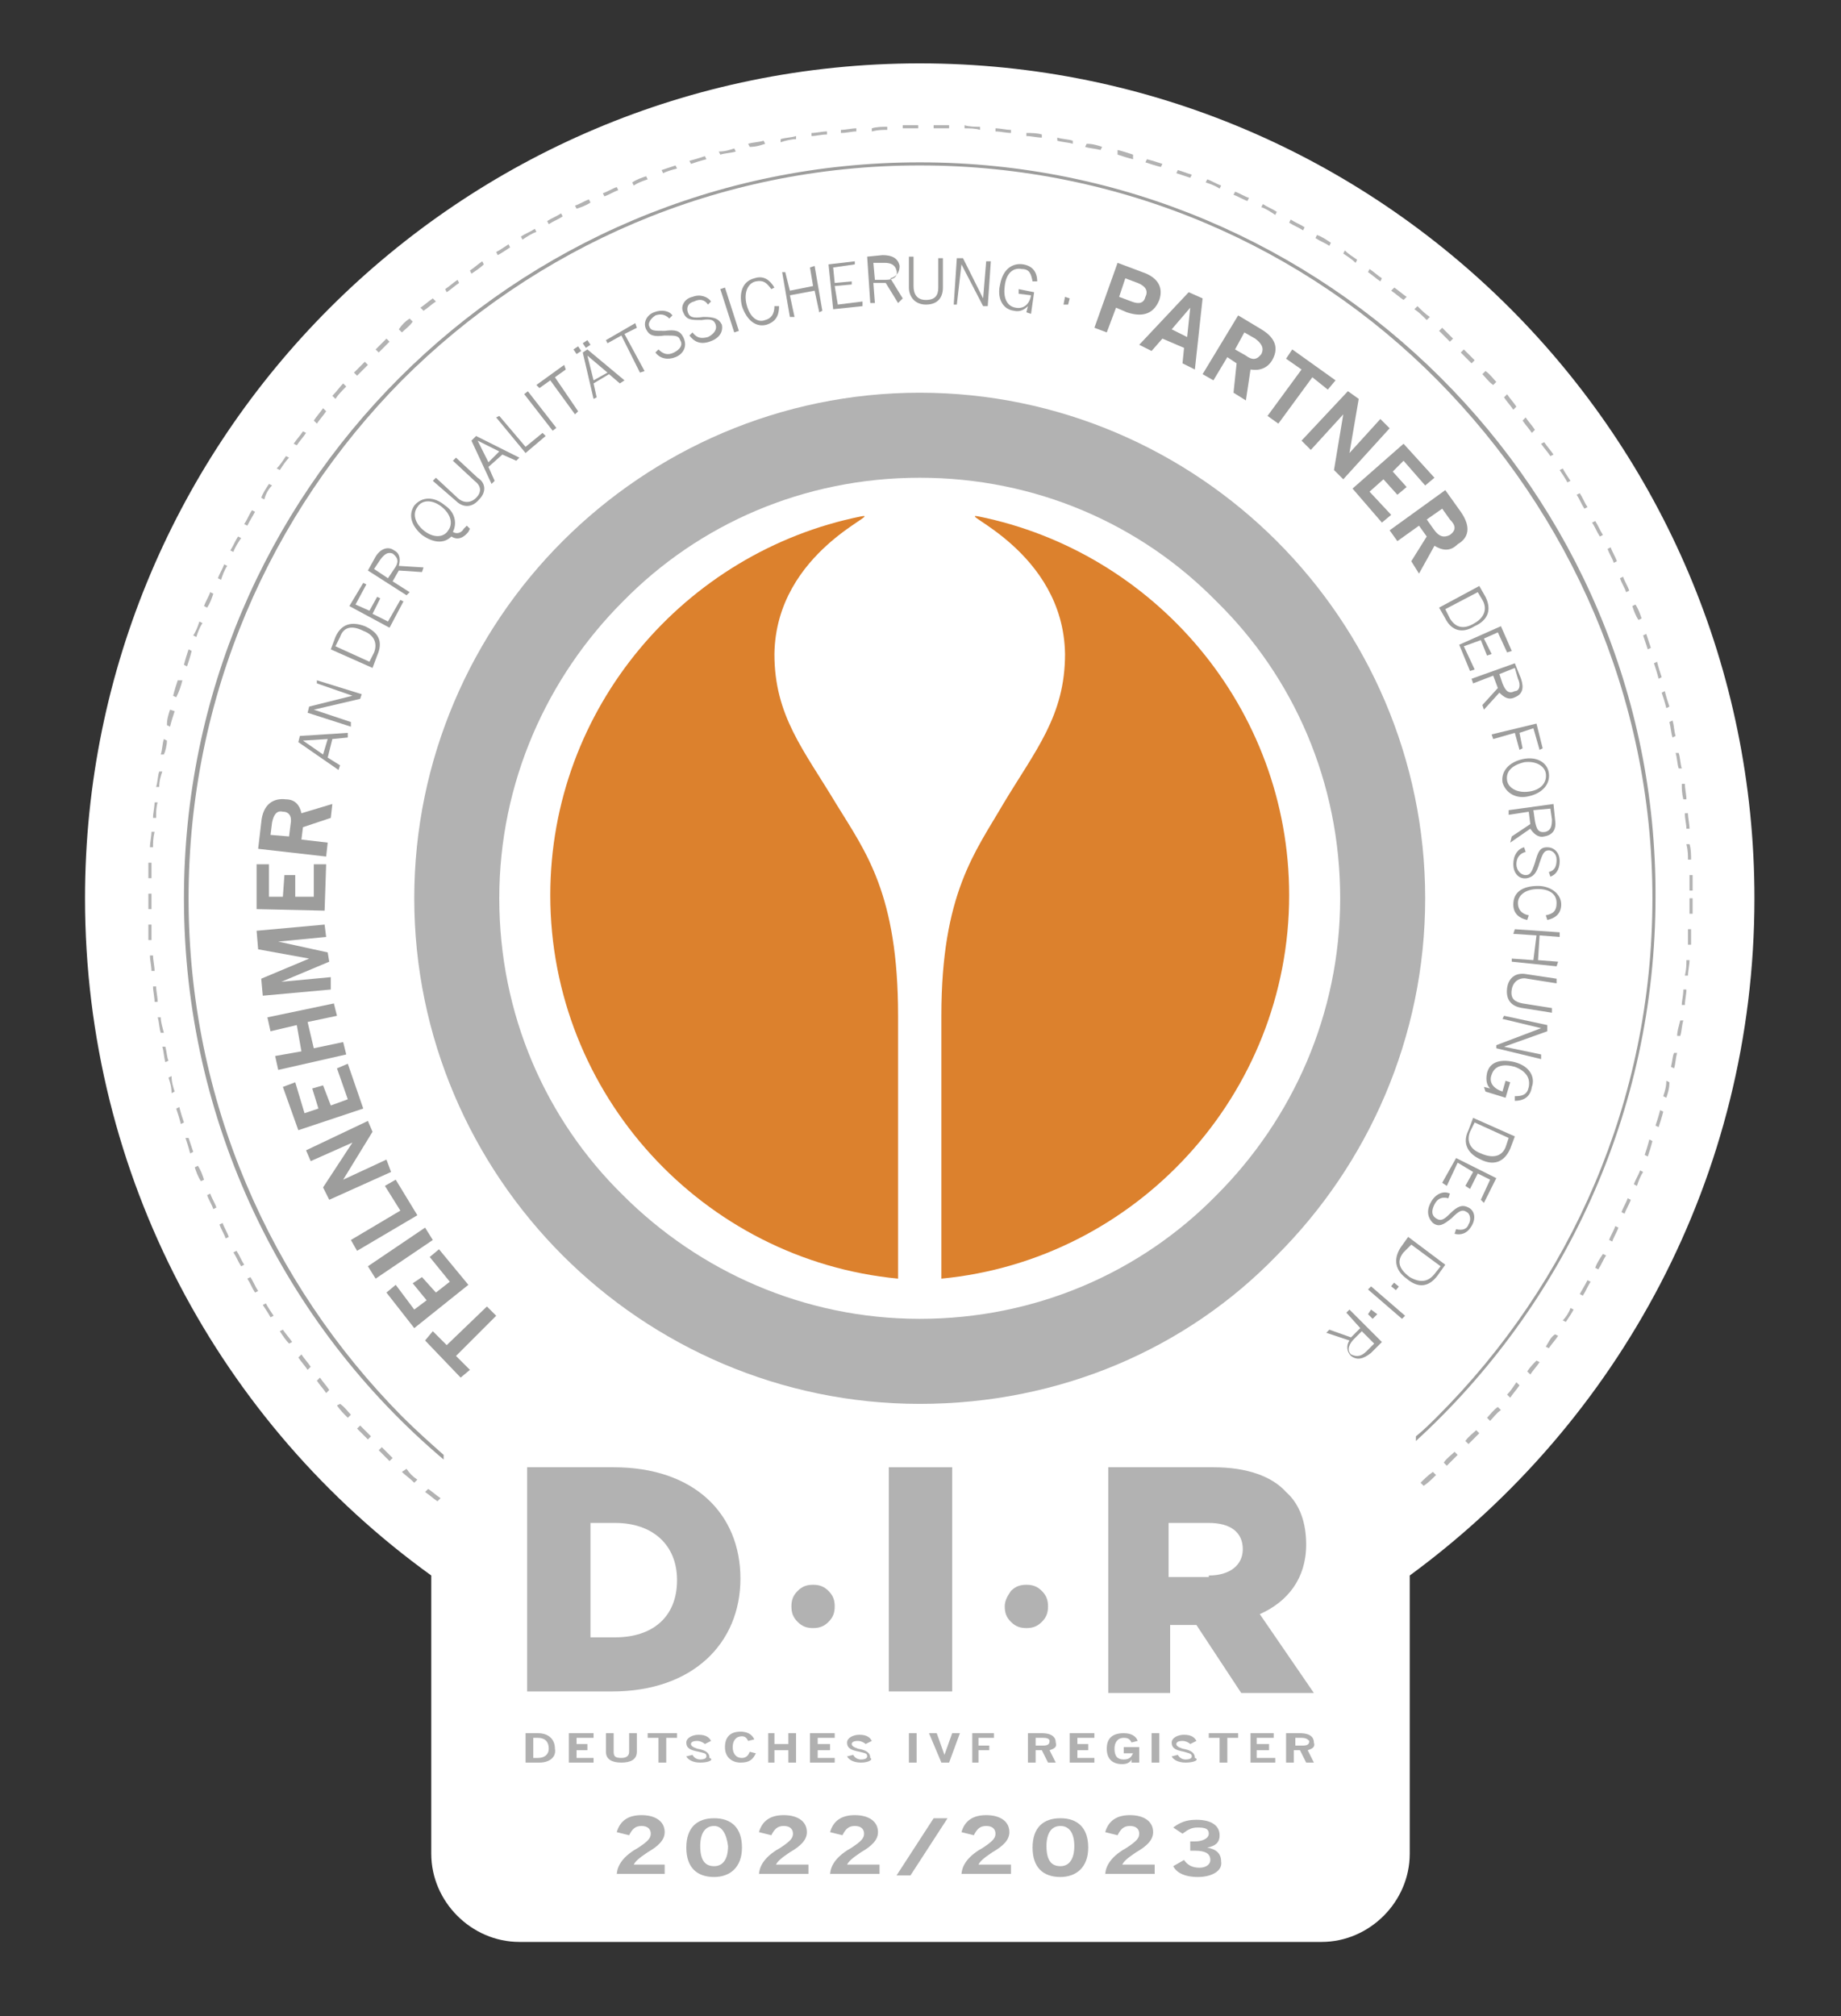 <?xml version="1.0" encoding="utf-8"?>
<!-- Generator: Adobe Illustrator 26.3.1, SVG Export Plug-In . SVG Version: 6.00 Build 0)  -->
<svg version="1.0" id="Ebene_1" xmlns="http://www.w3.org/2000/svg" xmlns:xlink="http://www.w3.org/1999/xlink" x="0px" y="0px"
	 viewBox="0 0 119.1 130.4" style="enable-background:new 0 0 119.1 130.4;" xml:space="preserve">
<rect x="0" y="0" width="119.1" height="130.4" fill="#333333" stroke="none"/>
<style type="text/css">
	.st0{clip-path:url(#SVGID_00000070838282171454249980000002101937979613489081_);fill:#FFFFFF;}
	.st1{fill:#9D9D9C;}
	.st2{clip-path:url(#SVGID_00000026164954392922541440000007802619009322950533_);fill:#9D9D9C;}
	.st3{clip-path:url(#SVGID_00000026164954392922541440000007802619009322950533_);fill:#B2B2B2;}
	.st4{clip-path:url(#SVGID_00000026164954392922541440000007802619009322950533_);fill:#DC812D;}
	.st5{clip-path:url(#SVGID_00000026164954392922541440000007802619009322950533_);fill:#B0B0B0;}
	.st6{fill:#B0B0B0;}
</style>
<g>
	<defs>
		<rect id="SVGID_1_" width="119.1" height="130.4"/>
	</defs>
	<clipPath id="SVGID_00000074424906541969947600000005672398051489589924_">
		<use xlink:href="#SVGID_1_"  style="overflow:visible;"/>
	</clipPath>
	<path style="clip-path:url(#SVGID_00000074424906541969947600000005672398051489589924_);fill:#FFFFFF;" d="M113.5,58.1
		c0-29.8-24.2-54-54-54s-54,24.2-54,54c0,18,8.8,34,22.4,43.8v18c0,3.1,2.6,5.7,5.7,5.7h51.9c3.1,0,5.7-2.6,5.7-5.7v-18
		C104.7,92,113.5,76.1,113.5,58.1"/>
</g>
<polygon class="st1" points="28.9,87 31.5,84.5 32.1,85.1 29.5,87.7 30.4,88.6 29.8,89.1 27.5,86.7 28,86.1 "/>
<polygon class="st1" points="30.3,83.1 26.8,85.9 25,83.6 25.6,83.1 26.8,84.7 27.6,84.1 26.7,83 27.3,82.6 28.2,83.6 29.1,82.9 
	27.8,81.3 28.4,80.8 "/>
<polygon class="st1" points="28,80.2 24.3,82.7 23.8,81.9 27.5,79.4 "/>
<polygon class="st1" points="27,78.6 23.1,80.9 22.7,80.2 25.9,78.3 24.9,76.7 25.6,76.3 "/>
<polygon class="st1" points="24.1,73.2 22.2,76.3 22.2,76.3 25,75 25.3,75.8 21.3,77.6 20.9,76.8 22.8,73.9 22.8,73.9 20.1,75.1 
	19.8,74.4 23.8,72.5 "/>
<polygon class="st1" points="23.5,71.7 19.3,73.1 18.3,70.3 19.1,70 19.7,72 20.6,71.7 20.2,70.4 20.9,70.2 21.4,71.5 22.5,71.1 
	21.8,69.1 22.5,68.8 "/>
<polygon class="st1" points="21.8,65.7 19.9,66.1 20.3,67.8 22.2,67.4 22.4,68.2 18,69.2 17.8,68.3 19.5,68 19.2,66.3 17.5,66.7 
	17.3,65.8 21.6,64.9 "/>
<polygon class="st1" points="21.1,60.6 18,60.9 18,60.9 21.2,61.6 21.3,62.2 18.2,63.5 18.2,63.5 21.4,63.2 21.4,64 17,64.4 
	16.9,63.3 20,62 20,62 16.7,61.4 16.6,60.2 21,59.8 "/>
<polygon class="st1" points="21,58.9 16.6,58.8 16.6,55.9 17.4,55.9 17.4,58 18.3,58 18.4,56.6 19.1,56.6 19.1,58 20.3,58 
	20.3,55.9 21.1,55.9 "/>
<g>
	<defs>
		<rect id="SVGID_00000047027518551672402790000006976650058859368886_" width="119.1" height="130.4"/>
	</defs>
	<clipPath id="SVGID_00000043427416729215287750000006783151901164561038_">
		<use xlink:href="#SVGID_00000047027518551672402790000006976650058859368886_"  style="overflow:visible;"/>
	</clipPath>
	<path style="clip-path:url(#SVGID_00000043427416729215287750000006783151901164561038_);fill:#9D9D9C;" d="M19.5,52.6l2-0.6
		l-0.1,0.9l-1.8,0.6l-0.1,0.8l1.7,0.2l-0.1,0.9l-4.4-0.5l0.2-1.7c0.1-1.2,0.8-1.6,1.6-1.5C19.1,51.7,19.4,52.1,19.5,52.6 M17.6,53.2
		L17.5,54l1.2,0.1l0.1-0.8c0.1-0.5-0.1-0.8-0.5-0.8C17.9,52.4,17.7,52.7,17.6,53.2"/>
	<path style="clip-path:url(#SVGID_00000043427416729215287750000006783151901164561038_);fill:#9D9D9C;" d="M22.5,47.7l-1,0.1
		l-0.3,1.2l0.8,0.5l-0.1,0.3L19.3,48l0.1-0.4l3.1-0.2L22.5,47.7z M19.6,47.9L19.6,47.9l1.3,0.9l0.3-1L19.6,47.9z"/>
	<polygon style="clip-path:url(#SVGID_00000043427416729215287750000006783151901164561038_);fill:#9D9D9C;" points="23.3,45.2 
		20.3,45.9 20.3,45.9 22.7,46.7 22.7,47 19.9,46.1 20,45.7 22.8,45 22.8,45 20.5,44.2 20.5,44 23.4,44.9 	"/>
	<path style="clip-path:url(#SVGID_00000043427416729215287750000006783151901164561038_);fill:#9D9D9C;" d="M24.4,42.4l-0.3,0.8
		l-2.7-1.2l0.3-0.8c0.4-0.9,1.1-1,1.9-0.7C24.5,40.9,24.8,41.5,24.4,42.4 M22,41.2l-0.3,0.6l2.2,1l0.3-0.6c0.2-0.5,0.1-1.1-0.7-1.4
		C22.7,40.4,22.2,40.6,22,41.2"/>
	<polygon style="clip-path:url(#SVGID_00000043427416729215287750000006783151901164561038_);fill:#9D9D9C;" points="25.2,40.6 
		22.6,39.2 23.5,37.7 23.7,37.8 23,39.1 23.9,39.5 24.4,38.6 24.6,38.7 24.1,39.7 25.1,40.2 25.9,38.8 26.1,38.9 	"/>
	<path style="clip-path:url(#SVGID_00000043427416729215287750000006783151901164561038_);fill:#9D9D9C;" d="M27.3,37l-1.5-0.1
		l-0.4,0.7l1.1,0.7l-0.2,0.2l-2.5-1.6l0.5-0.9c0.3-0.5,0.8-0.7,1.2-0.4c0.4,0.2,0.4,0.6,0.3,1l1.6,0.1L27.3,37z M24.6,36.2l-0.4,0.6
		l0.9,0.6l0.4-0.6c0.3-0.4,0.3-0.7-0.1-1C25.1,35.7,24.9,35.8,24.6,36.2"/>
	<path style="clip-path:url(#SVGID_00000043427416729215287750000006783151901164561038_);fill:#9D9D9C;" d="M29.3,34.4
		c0.3,0.2,0.6,0,0.7-0.2l0.2-0.2l0.2,0.2l-0.1,0.2c-0.4,0.5-0.8,0.5-1.1,0.3c-0.5,0.5-1.2,0.4-1.9-0.1c-0.7-0.6-0.9-1.3-0.5-1.9
		c0.5-0.6,1.3-0.6,2,0C29.4,33.1,29.6,33.8,29.3,34.4 M27,32.8c-0.3,0.4-0.2,1,0.4,1.5c0.6,0.5,1.3,0.5,1.6,0c0.3-0.4,0.2-1-0.4-1.5
		S27.3,32.3,27,32.8"/>
	<path style="clip-path:url(#SVGID_00000043427416729215287750000006783151901164561038_);fill:#9D9D9C;" d="M31,32.3
		c-0.5,0.6-1.1,0.5-1.5,0.1L28,31.1l0.2-0.2l1.4,1.3c0.3,0.3,0.8,0.4,1.2,0c0.4-0.4,0.3-0.8-0.1-1.1l-1.4-1.3l0.2-0.2l1.4,1.3
		C31.4,31.2,31.5,31.8,31,32.3"/>
	<path style="clip-path:url(#SVGID_00000043427416729215287750000006783151901164561038_);fill:#9D9D9C;" d="M33.4,29.8l-0.9-0.4
		l-0.9,0.8l0.4,0.9l-0.2,0.2l-1.3-2.8l0.3-0.3l2.8,1.4L33.4,29.8z M30.9,28.5L30.9,28.5l0.7,1.4l0.7-0.7L30.9,28.5z"/>
	<polygon style="clip-path:url(#SVGID_00000043427416729215287750000006783151901164561038_);fill:#9D9D9C;" points="34,29.3 
		32.1,27 32.3,26.9 34,28.9 35.1,28 35.3,28.2 	"/>
	
		<rect x="34.8" y="25.1" transform="matrix(0.789 -0.614 0.614 0.789 -8.956 27.055)" style="clip-path:url(#SVGID_00000043427416729215287750000006783151901164561038_);fill:#9D9D9C;" width="0.3" height="3"/>
	<polygon style="clip-path:url(#SVGID_00000043427416729215287750000006783151901164561038_);fill:#9D9D9C;" points="35.9,24.4 
		37.4,26.6 37.2,26.8 35.6,24.6 34.9,25.1 34.7,24.9 36.5,23.6 36.6,23.9 	"/>
	<path style="clip-path:url(#SVGID_00000043427416729215287750000006783151901164561038_);fill:#9D9D9C;" d="M37.3,22.9l-0.2-0.3
		l0.3-0.2l0.2,0.3L37.3,22.9z M40.1,24.8l-0.7-0.6l-1,0.6l0.2,0.9l-0.2,0.1l-0.7-3l0.3-0.2l2.4,2L40.1,24.8z M37.9,22.5l-0.2-0.3
		L38,22l0.2,0.3L37.9,22.5z M38,23L38,23l0.4,1.6l0.9-0.5L38,23z"/>
	<polygon style="clip-path:url(#SVGID_00000043427416729215287750000006783151901164561038_);fill:#9D9D9C;" points="40.4,21.6 
		41.7,24 41.4,24.1 40.2,21.7 39.3,22.2 39.2,22 41.1,20.9 41.2,21.2 	"/>
	<path style="clip-path:url(#SVGID_00000043427416729215287750000006783151901164561038_);fill:#9D9D9C;" d="M43.7,23.1
		c-0.5,0.2-1,0.1-1.3-0.3l0.2-0.2c0.3,0.3,0.6,0.4,1,0.2c0.4-0.2,0.6-0.5,0.4-0.8c-0.1-0.3-0.3-0.3-1-0.3c-0.7,0.1-1,0-1.2-0.4
		c-0.2-0.4,0-0.9,0.5-1.1c0.5-0.2,1-0.1,1.2,0.2l-0.2,0.2c-0.3-0.3-0.6-0.3-0.9-0.2c-0.3,0.2-0.5,0.5-0.4,0.7c0.1,0.3,0.3,0.3,1,0.3
		c0.7-0.1,1,0,1.2,0.4C44.5,22.4,44.2,22.9,43.7,23.1"/>
	<path style="clip-path:url(#SVGID_00000043427416729215287750000006783151901164561038_);fill:#9D9D9C;" d="M45.9,22.1
		c-0.6,0.2-1,0-1.3-0.4l0.2-0.2c0.3,0.4,0.6,0.4,1,0.3c0.4-0.2,0.6-0.5,0.5-0.8c-0.1-0.3-0.3-0.4-0.9-0.3c-0.7,0-1,0-1.2-0.5
		c-0.2-0.4,0.1-0.9,0.6-1c0.5-0.2,1,0,1.2,0.3l-0.2,0.2c-0.2-0.3-0.5-0.4-0.9-0.2c-0.4,0.1-0.5,0.4-0.4,0.7c0.1,0.3,0.3,0.4,1,0.3
		c0.7,0,1,0.1,1.2,0.5C46.8,21.5,46.5,21.9,45.9,22.1"/>
	<polygon style="clip-path:url(#SVGID_00000043427416729215287750000006783151901164561038_);fill:#9D9D9C;" points="47.5,21.5 
		46.6,18.7 46.9,18.6 47.8,21.4 	"/>
	<path style="clip-path:url(#SVGID_00000043427416729215287750000006783151901164561038_);fill:#9D9D9C;" d="M49.6,21
		c-0.7,0.2-1.3-0.3-1.6-1.2c-0.2-0.8,0-1.6,0.8-1.8c0.6-0.2,1,0.1,1.3,0.6l-0.2,0.1c-0.3-0.4-0.5-0.6-1-0.5
		c-0.5,0.1-0.8,0.7-0.6,1.5c0.2,0.8,0.7,1.2,1.2,1c0.4-0.1,0.6-0.4,0.6-0.9l0.3,0C50.4,20.4,50.2,20.8,49.6,21"/>
	<polygon style="clip-path:url(#SVGID_00000043427416729215287750000006783151901164561038_);fill:#9D9D9C;" points="53,20.2 
		52.7,18.8 51.1,19.1 51.4,20.5 51.1,20.5 50.6,17.6 50.8,17.6 51.1,18.8 52.6,18.5 52.4,17.3 52.7,17.2 53.2,20.1 	"/>
	<polygon style="clip-path:url(#SVGID_00000043427416729215287750000006783151901164561038_);fill:#9D9D9C;" points="53.9,20 
		53.6,17.1 55.3,16.9 55.3,17.1 53.9,17.3 54,18.3 55.1,18.2 55.1,18.4 54,18.5 54.2,19.7 55.8,19.5 55.8,19.8 	"/>
	<path style="clip-path:url(#SVGID_00000043427416729215287750000006783151901164561038_);fill:#9D9D9C;" d="M58.1,19.6l-0.8-1.3
		l-0.8,0l0.1,1.3l-0.3,0l-0.2-3l1-0.1c0.6,0,1,0.2,1.1,0.7c0,0.4-0.2,0.7-0.6,0.8l0.8,1.3L58.1,19.6z M57.2,17l-0.7,0l0.1,1.1l0.7,0
		c0.5,0,0.8-0.2,0.7-0.6C57.9,17.1,57.6,17,57.2,17"/>
	<path style="clip-path:url(#SVGID_00000043427416729215287750000006783151901164561038_);fill:#9D9D9C;" d="M59.9,19.7
		c-0.7,0-1.1-0.5-1.1-1.1l0-2l0.3,0l0,1.9c0,0.5,0.2,0.9,0.8,0.9c0.6,0,0.8-0.3,0.8-0.8l0-1.9l0.3,0l0,1.9
		C61,19.2,60.7,19.7,59.9,19.7"/>
	<polygon style="clip-path:url(#SVGID_00000043427416729215287750000006783151901164561038_);fill:#9D9D9C;" points="63.6,19.8 
		62.2,17.1 62.2,17.1 61.9,19.7 61.7,19.7 61.9,16.7 62.3,16.7 63.6,19.3 63.6,19.3 63.8,16.9 64.1,16.9 63.9,19.8 	"/>
	<path style="clip-path:url(#SVGID_00000043427416729215287750000006783151901164561038_);fill:#9D9D9C;" d="M66.4,20.2l0.1-0.4l0,0
		c-0.2,0.2-0.5,0.4-0.9,0.3c-0.8-0.1-1.1-0.9-0.9-1.7c0.2-1.1,0.9-1.4,1.5-1.3c0.6,0.1,0.9,0.5,0.9,1.1l-0.3,0
		c-0.1-0.5-0.2-0.8-0.7-0.8c-0.5-0.1-1,0.2-1.1,1.1c-0.1,0.7,0.1,1.3,0.7,1.4c0.5,0.1,0.9-0.2,1-0.8L65.9,19l0-0.3l1,0.2l-0.2,1.4
		L66.4,20.2z"/>
	<polygon style="clip-path:url(#SVGID_00000043427416729215287750000006783151901164561038_);fill:#9D9D9C;" points="68.8,19.7 
		68.9,19.2 69.2,19.3 69.1,19.7 	"/>
	<path style="clip-path:url(#SVGID_00000043427416729215287750000006783151901164561038_);fill:#9D9D9C;" d="M72.9,20.2l-0.7-0.3
		l-0.6,1.6l-0.8-0.3l1.5-4.2l1.6,0.6c0.9,0.3,1.4,0.9,1.1,1.8C74.6,20.4,73.8,20.5,72.9,20.2 M73.6,18.3l-0.8-0.3l-0.4,1.2l0.8,0.3
		c0.5,0.2,0.8,0.1,0.9-0.3C74.3,18.8,74.1,18.5,73.6,18.3"/>
	<path style="clip-path:url(#SVGID_00000043427416729215287750000006783151901164561038_);fill:#9D9D9C;" d="M76.5,23.5l0.1-1
		l-1.4-0.6l-0.7,0.8l-0.8-0.4l3.2-3.4l0.9,0.4l-0.5,4.6L76.5,23.5z M77,19.9L77,19.9l-1.2,1.4l1,0.5L77,19.9z"/>
	<path style="clip-path:url(#SVGID_00000043427416729215287750000006783151901164561038_);fill:#9D9D9C;" d="M80.9,23.9l-0.3,2
		l-0.8-0.5l0.2-1.9l-0.6-0.4l-0.9,1.5l-0.7-0.4l2.3-3.8l1.5,0.9c1,0.6,1.1,1.3,0.7,2C82,23.8,81.5,24,80.9,23.9 M81.2,21.9l-0.7-0.4
		l-0.6,1.1l0.7,0.4c0.4,0.3,0.7,0.3,1-0.1C81.8,22.5,81.6,22.2,81.2,21.9"/>
	<polygon style="clip-path:url(#SVGID_00000043427416729215287750000006783151901164561038_);fill:#9D9D9C;" points="84.9,24.4 
		82.7,27.4 82,26.9 84.2,23.9 83.2,23.2 83.6,22.6 86.4,24.6 85.9,25.2 	"/>
	<polygon style="clip-path:url(#SVGID_00000043427416729215287750000006783151901164561038_);fill:#9D9D9C;" points="86.3,30.4 
		86.9,26.8 86.9,26.8 84.8,29.1 84.2,28.5 87.2,25.3 87.9,25.8 87.3,29.3 87.3,29.3 89.3,27.1 89.9,27.7 86.9,31 	"/>
	<polygon style="clip-path:url(#SVGID_00000043427416729215287750000006783151901164561038_);fill:#9D9D9C;" points="87.5,31.6 
		90.8,28.7 92.8,30.9 92.2,31.4 90.8,29.8 90.1,30.5 91,31.5 90.4,32 89.5,31 88.6,31.8 90,33.3 89.4,33.8 	"/>
	<path style="clip-path:url(#SVGID_00000043427416729215287750000006783151901164561038_);fill:#9D9D9C;" d="M92.8,35.3l-1,1.8
		l-0.5-0.8l1-1.6L91.8,34l-1.4,1l-0.5-0.7l3.6-2.6l1,1.4c0.7,1,0.5,1.7-0.2,2.1C93.8,35.7,93.3,35.6,92.8,35.3 M93.8,33.6l-0.5-0.7
		l-1,0.7l0.5,0.7c0.3,0.4,0.6,0.5,1,0.3C94.2,34.3,94.2,34,93.8,33.6"/>
	<path style="clip-path:url(#SVGID_00000043427416729215287750000006783151901164561038_);fill:#9D9D9C;" d="M93.5,40l-0.4-0.7
		l2.6-1.4l0.4,0.7c0.4,0.8,0.2,1.5-0.7,1.9C94.6,41,93.9,40.8,93.5,40 M95.9,38.8l-0.3-0.5l-2.1,1.1l0.3,0.6
		c0.3,0.5,0.8,0.8,1.6,0.3C96.1,39.9,96.2,39.3,95.9,38.8"/>
	<polygon style="clip-path:url(#SVGID_00000043427416729215287750000006783151901164561038_);fill:#9D9D9C;" points="94.4,41.7 
		97.1,40.5 97.8,42.1 97.5,42.2 96.9,40.9 96,41.3 96.5,42.3 96.2,42.4 95.8,41.4 94.7,41.8 95.4,43.3 95.1,43.4 	"/>
	<path style="clip-path:url(#SVGID_00000043427416729215287750000006783151901164561038_);fill:#9D9D9C;" d="M95.9,45.6l1-1.1
		l-0.3-0.8l-1.3,0.5l-0.1-0.3l2.8-1l0.4,1c0.2,0.6,0.1,1-0.4,1.2c-0.4,0.2-0.7,0-1-0.3L96,45.9L95.9,45.6z M98.2,43.9l-0.2-0.7
		l-1,0.4l0.2,0.6c0.2,0.5,0.4,0.7,0.8,0.5C98.3,44.7,98.4,44.3,98.2,43.9"/>
	<polygon style="clip-path:url(#SVGID_00000043427416729215287750000006783151901164561038_);fill:#9D9D9C;" points="99.2,47.1 
		98.3,47.4 98.5,48.4 98.3,48.5 98,47.4 96.6,47.8 96.5,47.5 99.4,46.8 99.8,48.4 99.6,48.5 	"/>
	<path style="clip-path:url(#SVGID_00000043427416729215287750000006783151901164561038_);fill:#9D9D9C;" d="M97.2,50.6
		c-0.1-0.7,0.4-1.3,1.3-1.5c0.9-0.2,1.6,0.2,1.7,0.9c0.1,0.7-0.4,1.3-1.3,1.5C98.1,51.7,97.4,51.3,97.2,50.6 M100,50
		c-0.1-0.5-0.7-0.8-1.4-0.7c-0.8,0.2-1.2,0.6-1.1,1.2c0.1,0.5,0.7,0.8,1.4,0.7C99.7,51.1,100.1,50.6,100,50"/>
	<path style="clip-path:url(#SVGID_00000043427416729215287750000006783151901164561038_);fill:#9D9D9C;" d="M97.8,54.1l1.2-0.8
		l-0.1-0.8l-1.3,0.2l0-0.3l2.9-0.4l0.1,1c0.1,0.6-0.1,1-0.7,1.1c-0.4,0.1-0.7-0.2-0.9-0.5l-1.3,0.9L97.8,54.1z M100.4,53l-0.1-0.7
		l-1.1,0.1l0.1,0.7c0.1,0.5,0.2,0.8,0.7,0.7C100.3,53.7,100.4,53.5,100.4,53"/>
	<path style="clip-path:url(#SVGID_00000043427416729215287750000006783151901164561038_);fill:#9D9D9C;" d="M97.9,55.9
		c0-0.6,0.3-1,0.7-1.1l0.1,0.3c-0.4,0.1-0.6,0.4-0.6,0.8c0,0.4,0.3,0.7,0.6,0.7c0.3,0,0.4-0.2,0.6-0.8c0.2-0.7,0.3-1,0.8-1
		c0.4,0,0.8,0.3,0.8,0.9c0,0.6-0.3,0.9-0.6,1l-0.1-0.3c0.4-0.1,0.5-0.4,0.5-0.8c0-0.4-0.3-0.6-0.5-0.6c-0.3,0-0.4,0.2-0.6,0.8
		c-0.2,0.7-0.4,0.9-0.8,1C98.2,56.9,97.9,56.4,97.9,55.9"/>
	<path style="clip-path:url(#SVGID_00000043427416729215287750000006783151901164561038_);fill:#9D9D9C;" d="M97.9,58.5
		c0-0.8,0.6-1.2,1.6-1.2c0.8,0,1.5,0.5,1.5,1.2c0,0.6-0.4,0.9-0.9,1l-0.1-0.3c0.5-0.1,0.7-0.3,0.7-0.8c0-0.6-0.5-0.9-1.2-0.9
		c-0.8,0-1.3,0.4-1.3,0.9c0,0.4,0.2,0.7,0.7,0.8l-0.1,0.3C98.3,59.4,97.9,59.1,97.9,58.5"/>
	<polygon style="clip-path:url(#SVGID_00000043427416729215287750000006783151901164561038_);fill:#9D9D9C;" points="97.8,62 
		99.2,62.1 99.4,60.5 97.9,60.4 98,60.1 100.9,60.3 100.9,60.6 99.6,60.5 99.5,62.1 100.8,62.2 100.7,62.5 97.8,62.2 	"/>
	<path style="clip-path:url(#SVGID_00000043427416729215287750000006783151901164561038_);fill:#9D9D9C;" d="M97.5,63.9
		c0.1-0.7,0.6-1,1.2-0.9l2,0.3l0,0.3l-1.9-0.3c-0.4-0.1-0.9,0.1-1,0.7c-0.1,0.6,0.2,0.8,0.7,0.9l1.9,0.3l0,0.3l-1.9-0.3
		C97.8,65.1,97.4,64.7,97.5,63.9"/>
	<polygon style="clip-path:url(#SVGID_00000043427416729215287750000006783151901164561038_);fill:#9D9D9C;" points="96.8,67.6 
		99.7,66.5 99.7,66.5 97.2,65.9 97.3,65.7 100.1,66.3 100.1,66.7 97.3,67.7 97.3,67.7 99.7,68.2 99.7,68.5 96.8,67.8 	"/>
	<path style="clip-path:url(#SVGID_00000043427416729215287750000006783151901164561038_);fill:#9D9D9C;" d="M96,70.3l0.4,0.1l0,0
		c-0.2-0.2-0.3-0.5-0.2-1c0.2-0.8,1-0.9,1.8-0.7c1.1,0.3,1.3,1.1,1.1,1.6C99,71,98.5,71.2,98,71.2l0-0.3c0.5,0,0.8-0.1,0.9-0.6
		c0.1-0.5-0.1-1-0.9-1.3c-0.7-0.2-1.3-0.1-1.5,0.5c-0.2,0.5,0.1,0.9,0.7,1.1l0.2-0.7l0.3,0.1l-0.3,1l-1.3-0.4L96,70.3z"/>
	<path style="clip-path:url(#SVGID_00000043427416729215287750000006783151901164561038_);fill:#9D9D9C;" d="M95,73.1l0.3-0.8
		l2.7,1.2l-0.3,0.8c-0.4,0.9-1.1,1.1-1.9,0.7C94.9,74.6,94.6,73.9,95,73.1 M97.4,74.2l0.2-0.6l-2.2-1l-0.3,0.6
		c-0.2,0.5-0.1,1.1,0.7,1.4C96.7,75,97.2,74.7,97.4,74.2"/>
	<polygon style="clip-path:url(#SVGID_00000043427416729215287750000006783151901164561038_);fill:#9D9D9C;" points="94.2,74.9 
		96.8,76.2 96,77.8 95.8,77.6 96.4,76.3 95.6,75.9 95.1,76.9 94.8,76.7 95.3,75.8 94.3,75.2 93.6,76.7 93.3,76.5 	"/>
	<path style="clip-path:url(#SVGID_00000043427416729215287750000006783151901164561038_);fill:#9D9D9C;" d="M92.6,77.7
		c0.3-0.5,0.8-0.7,1.2-0.5l-0.1,0.3c-0.4-0.1-0.7,0-0.9,0.4c-0.2,0.4-0.2,0.7,0.1,0.9c0.3,0.2,0.5,0.1,0.9-0.3
		c0.5-0.5,0.8-0.6,1.2-0.4c0.4,0.2,0.5,0.7,0.2,1.2c-0.3,0.5-0.7,0.6-1.1,0.5l0.1-0.3c0.4,0.1,0.7,0,0.8-0.3
		c0.2-0.3,0.1-0.7-0.1-0.8c-0.3-0.2-0.5-0.1-1,0.4c-0.5,0.4-0.8,0.6-1.2,0.3C92.3,78.7,92.3,78.2,92.6,77.7"/>
	<path style="clip-path:url(#SVGID_00000043427416729215287750000006783151901164561038_);fill:#9D9D9C;" d="M90.6,80.7l0.5-0.7
		l2.4,1.8L93,82.5c-0.6,0.8-1.3,0.8-2,0.2C90.3,82.2,90.1,81.5,90.6,80.7 M92.8,82.4l0.4-0.5l-1.9-1.4L90.8,81
		c-0.4,0.5-0.4,1,0.4,1.6C91.9,83,92.4,82.9,92.8,82.4"/>
	
		<rect x="90.1" y="83" transform="matrix(0.632 -0.775 0.775 0.632 -31.273 100.564)" style="clip-path:url(#SVGID_00000043427416729215287750000006783151901164561038_);fill:#9D9D9C;" width="0.3" height="0.4"/>
	<polygon style="clip-path:url(#SVGID_00000043427416729215287750000006783151901164561038_);fill:#9D9D9C;" points="88.7,83.2 
		90.9,85.1 90.7,85.3 88.5,83.4 	"/>
	<polygon style="clip-path:url(#SVGID_00000043427416729215287750000006783151901164561038_);fill:#9D9D9C;" points="88.7,84.7 
		89.1,85 88.8,85.3 88.5,85 	"/>
	<path style="clip-path:url(#SVGID_00000043427416729215287750000006783151901164561038_);fill:#9D9D9C;" d="M86,86l1.4,0.5l0.6-0.6
		l-0.9-1l0.2-0.2l2.1,2.1l-0.7,0.7c-0.5,0.4-0.9,0.5-1.3,0.2c-0.3-0.3-0.3-0.7-0.1-1l-1.5-0.5L86,86z M88.4,87.4l0.5-0.5l-0.8-0.8
		l-0.5,0.5c-0.3,0.3-0.5,0.7-0.2,1C87.8,87.8,88.1,87.7,88.4,87.4"/>
	<path style="clip-path:url(#SVGID_00000043427416729215287750000006783151901164561038_);fill:#B2B2B2;" d="M36.4,14l-0.1-0.2
		c-0.3,0.2-0.6,0.3-0.9,0.5l0.1,0.2C35.8,14.3,36.1,14.2,36.4,14"/>
	<path style="clip-path:url(#SVGID_00000043427416729215287750000006783151901164561038_);fill:#B2B2B2;" d="M34.7,15l-0.1-0.2
		c-0.3,0.2-0.6,0.3-0.9,0.5l0.1,0.2C34.1,15.3,34.4,15.1,34.7,15"/>
	<path style="clip-path:url(#SVGID_00000043427416729215287750000006783151901164561038_);fill:#B2B2B2;" d="M38.2,13.1l-0.1-0.2
		c-0.3,0.1-0.6,0.3-0.9,0.4l0.1,0.2C37.6,13.4,37.9,13.3,38.2,13.1"/>
	<path style="clip-path:url(#SVGID_00000043427416729215287750000006783151901164561038_);fill:#B2B2B2;" d="M33,16l-0.1-0.2
		c-0.3,0.2-0.6,0.4-0.8,0.5l0.1,0.2C32.4,16.4,32.7,16.2,33,16"/>
	<path style="clip-path:url(#SVGID_00000043427416729215287750000006783151901164561038_);fill:#B2B2B2;" d="M28.9,18.9
		c0.3-0.2,0.5-0.4,0.8-0.6l-0.1-0.2c-0.3,0.2-0.5,0.4-0.8,0.6L28.9,18.9L28.9,18.9z"/>
	<path style="clip-path:url(#SVGID_00000043427416729215287750000006783151901164561038_);fill:#B2B2B2;" d="M40,12.3l-0.1-0.2
		c-0.3,0.1-0.6,0.3-0.9,0.4l0.1,0.2C39.4,12.6,39.7,12.4,40,12.3"/>
	<path style="clip-path:url(#SVGID_00000043427416729215287750000006783151901164561038_);fill:#B2B2B2;" d="M31.3,17.1l-0.1-0.2
		c-0.3,0.2-0.5,0.4-0.8,0.6l0.1,0.2C30.8,17.5,31.1,17.3,31.3,17.1"/>
	<path style="clip-path:url(#SVGID_00000043427416729215287750000006783151901164561038_);fill:#B2B2B2;" d="M49.5,9.3l-0.1-0.2
		c-0.3,0.1-0.7,0.1-1,0.2l0.1,0.2C48.9,9.5,49.2,9.4,49.5,9.3"/>
	<path style="clip-path:url(#SVGID_00000043427416729215287750000006783151901164561038_);fill:#B2B2B2;" d="M51.5,9l0-0.2
		c-0.3,0.1-0.7,0.1-1,0.2l0,0.2C50.8,9.1,51.2,9,51.5,9"/>
	<path style="clip-path:url(#SVGID_00000043427416729215287750000006783151901164561038_);fill:#B2B2B2;" d="M55.4,8.5l0-0.2
		c-0.3,0-0.7,0.1-1,0.1l0,0.2C54.8,8.6,55.1,8.5,55.4,8.5"/>
	<path style="clip-path:url(#SVGID_00000043427416729215287750000006783151901164561038_);fill:#B2B2B2;" d="M13.8,38.4l-0.2-0.1
		c-0.1,0.3-0.3,0.6-0.4,0.9l0.2,0.1C13.6,39,13.7,38.7,13.8,38.4"/>
	<path style="clip-path:url(#SVGID_00000043427416729215287750000006783151901164561038_);fill:#B2B2B2;" d="M47.6,9.8l-0.1-0.2
		c-0.3,0.1-0.6,0.2-1,0.2l0.1,0.2C46.9,9.9,47.3,9.9,47.6,9.8"/>
	<path style="clip-path:url(#SVGID_00000043427416729215287750000006783151901164561038_);fill:#B2B2B2;" d="M43.8,10.9l-0.1-0.2
		c-0.3,0.1-0.6,0.2-0.9,0.3l0.1,0.2C43.1,11.1,43.4,11,43.8,10.9"/>
	<path style="clip-path:url(#SVGID_00000043427416729215287750000006783151901164561038_);fill:#B2B2B2;" d="M45.7,10.3l-0.1-0.2
		c-0.3,0.1-0.6,0.2-1,0.3l0.1,0.2C45,10.5,45.3,10.4,45.7,10.3"/>
	<path style="clip-path:url(#SVGID_00000043427416729215287750000006783151901164561038_);fill:#B2B2B2;" d="M41.9,11.6l-0.1-0.2
		c-0.3,0.1-0.6,0.2-0.9,0.4l0.1,0.2C41.3,11.8,41.6,11.7,41.9,11.6"/>
	<path style="clip-path:url(#SVGID_00000043427416729215287750000006783151901164561038_);fill:#B2B2B2;" d="M53.5,8.7l0-0.2
		c-0.3,0-0.7,0.1-1,0.1l0,0.2C52.8,8.8,53.1,8.7,53.5,8.7"/>
	<path style="clip-path:url(#SVGID_00000043427416729215287750000006783151901164561038_);fill:#B2B2B2;" d="M9.8,59.8l-0.2,0
		c0,0.3,0,0.7,0,1l0.2,0C9.8,60.5,9.8,60.1,9.8,59.8"/>
	<path style="clip-path:url(#SVGID_00000043427416729215287750000006783151901164561038_);fill:#B2B2B2;" d="M9.8,58.1
		c0-0.1,0-0.2,0-0.3l-0.2,0c0,0.1,0,0.2,0,0.3c0,0.2,0,0.5,0,0.7l0.2,0C9.8,58.6,9.8,58.3,9.8,58.1"/>
	<path style="clip-path:url(#SVGID_00000043427416729215287750000006783151901164561038_);fill:#B2B2B2;" d="M9.8,55.8l-0.2,0
		c0,0.3,0,0.7,0,1l0.2,0C9.8,56.5,9.8,56.2,9.8,55.8"/>
	<path style="clip-path:url(#SVGID_00000043427416729215287750000006783151901164561038_);fill:#B2B2B2;" d="M13.1,40.3l-0.2-0.1
		c-0.1,0.3-0.2,0.6-0.4,0.9l0.2,0.1C12.8,40.9,12.9,40.6,13.1,40.3"/>
	<path style="clip-path:url(#SVGID_00000043427416729215287750000006783151901164561038_);fill:#B2B2B2;" d="M10.4,65.8l-0.2,0
		c0.1,0.3,0.1,0.7,0.2,1l0.2,0C10.5,66.4,10.4,66.1,10.4,65.8"/>
	<path style="clip-path:url(#SVGID_00000043427416729215287750000006783151901164561038_);fill:#B2B2B2;" d="M9.9,54.8L9.9,54.8
		L9.9,54.8z"/>
	<path style="clip-path:url(#SVGID_00000043427416729215287750000006783151901164561038_);fill:#B2B2B2;" d="M9.9,61.8l-0.2,0
		c0,0.3,0.1,0.7,0.1,1l0.2,0C10,62.5,9.9,62.1,9.9,61.8"/>
	<path style="clip-path:url(#SVGID_00000043427416729215287750000006783151901164561038_);fill:#B2B2B2;" d="M10.1,63.8l-0.2,0
		c0,0.3,0.1,0.7,0.1,1l0.2,0C10.2,64.5,10.1,64.1,10.1,63.8"/>
	<path style="clip-path:url(#SVGID_00000043427416729215287750000006783151901164561038_);fill:#B2B2B2;" d="M11.8,44L11.5,44
		c-0.1,0.3-0.2,0.6-0.3,1l0.2,0.1C11.6,44.7,11.7,44.4,11.8,44"/>
	<path style="clip-path:url(#SVGID_00000043427416729215287750000006783151901164561038_);fill:#B2B2B2;" d="M10.7,67.7l-0.2,0
		c0.1,0.3,0.1,0.7,0.2,1l0.2-0.1C10.8,68.4,10.8,68.1,10.7,67.7"/>
	<path style="clip-path:url(#SVGID_00000043427416729215287750000006783151901164561038_);fill:#B2B2B2;" d="M11.3,46L11,45.9
		c-0.1,0.3-0.2,0.6-0.2,1l0.2,0.1C11.1,46.6,11.2,46.3,11.3,46"/>
	<path style="clip-path:url(#SVGID_00000043427416729215287750000006783151901164561038_);fill:#B2B2B2;" d="M10,53.8l-0.2,0
		c0,0.3-0.1,0.7-0.1,1l0.2,0C9.9,54.5,9.9,54.2,10,53.8"/>
	<path style="clip-path:url(#SVGID_00000043427416729215287750000006783151901164561038_);fill:#B2B2B2;" d="M10.8,47.9l-0.2-0.1
		c-0.1,0.3-0.1,0.7-0.2,1l0.2,0C10.7,48.6,10.8,48.2,10.8,47.9"/>
	<path style="clip-path:url(#SVGID_00000043427416729215287750000006783151901164561038_);fill:#B2B2B2;" d="M10.2,51.9l-0.2,0
		c0,0.3-0.1,0.7-0.1,1l0.2,0C10.1,52.5,10.1,52.2,10.2,51.9"/>
	<path style="clip-path:url(#SVGID_00000043427416729215287750000006783151901164561038_);fill:#B2B2B2;" d="M10.5,49.9l-0.2,0
		c-0.1,0.3-0.1,0.7-0.2,1l0.2,0C10.3,50.5,10.4,50.2,10.5,49.9"/>
	<path style="clip-path:url(#SVGID_00000043427416729215287750000006783151901164561038_);fill:#B2B2B2;" d="M12.4,42.1l-0.2-0.1
		c-0.1,0.3-0.2,0.6-0.3,1l0.2,0.1C12.2,42.8,12.3,42.5,12.4,42.1"/>
	<path style="clip-path:url(#SVGID_00000043427416729215287750000006783151901164561038_);fill:#B2B2B2;" d="M106.2,40
		c-0.1-0.3-0.2-0.6-0.4-0.9l-0.2,0.1c0.1,0.3,0.2,0.6,0.4,0.9L106.2,40z"/>
	<path style="clip-path:url(#SVGID_00000043427416729215287750000006783151901164561038_);fill:#B2B2B2;" d="M92.5,20.5
		c-0.3-0.2-0.5-0.4-0.8-0.7l-0.2,0.2c0.3,0.2,0.5,0.4,0.8,0.7L92.5,20.5z"/>
	<path style="clip-path:url(#SVGID_00000043427416729215287750000006783151901164561038_);fill:#B2B2B2;" d="M106.8,41.9
		c-0.1-0.3-0.2-0.6-0.3-0.9l-0.2,0.1c0.1,0.3,0.2,0.6,0.3,0.9L106.8,41.9z"/>
	<path style="clip-path:url(#SVGID_00000043427416729215287750000006783151901164561038_);fill:#B2B2B2;" d="M107.5,43.8
		c-0.1-0.3-0.2-0.6-0.3-1l-0.2,0.1c0.1,0.3,0.2,0.6,0.3,1L107.5,43.8z"/>
	<path style="clip-path:url(#SVGID_00000043427416729215287750000006783151901164561038_);fill:#B2B2B2;" d="M89.4,18
		c-0.3-0.2-0.5-0.4-0.8-0.6l-0.1,0.2c0.3,0.2,0.5,0.4,0.8,0.6L89.4,18z"/>
	<path style="clip-path:url(#SVGID_00000043427416729215287750000006783151901164561038_);fill:#B2B2B2;" d="M91,19.2
		c-0.3-0.2-0.5-0.4-0.8-0.6L90,18.8c0.3,0.2,0.5,0.4,0.8,0.6L91,19.2z"/>
	<path style="clip-path:url(#SVGID_00000043427416729215287750000006783151901164561038_);fill:#B2B2B2;" d="M88.4,17.6"/>
	<path style="clip-path:url(#SVGID_00000043427416729215287750000006783151901164561038_);fill:#B2B2B2;" d="M108,45.7
		c-0.1-0.3-0.2-0.6-0.3-1l-0.2,0.1c0.1,0.3,0.2,0.6,0.3,1L108,45.7z"/>
	<path style="clip-path:url(#SVGID_00000043427416729215287750000006783151901164561038_);fill:#B2B2B2;" d="M109.2,55.6l0.2,0
		c0-0.3,0-0.7-0.1-1l-0.2,0C109.2,55,109.2,55.3,109.2,55.6"/>
	<path style="clip-path:url(#SVGID_00000043427416729215287750000006783151901164561038_);fill:#B2B2B2;" d="M87.8,16.8
		c-0.3-0.2-0.6-0.4-0.8-0.6l-0.1,0.2c0.3,0.2,0.6,0.4,0.8,0.6L87.8,16.8z"/>
	<path style="clip-path:url(#SVGID_00000043427416729215287750000006783151901164561038_);fill:#B2B2B2;" d="M109.1,53.6l0.2,0
		c0-0.3-0.1-0.7-0.1-1l-0.2,0C109,53,109.1,53.3,109.1,53.6"/>
	<path style="clip-path:url(#SVGID_00000043427416729215287750000006783151901164561038_);fill:#B2B2B2;" d="M109.3,57.6l0.2,0
		c0-0.3,0-0.7,0-1l-0.2,0C109.3,57,109.3,57.3,109.3,57.6"/>
	<path style="clip-path:url(#SVGID_00000043427416729215287750000006783151901164561038_);fill:#B2B2B2;" d="M108.9,51.7l0.2,0
		c0-0.3-0.1-0.7-0.1-1l-0.2,0C108.8,51,108.8,51.3,108.9,51.7"/>
	<path style="clip-path:url(#SVGID_00000043427416729215287750000006783151901164561038_);fill:#B2B2B2;" d="M108.2,47.7l0.2-0.1
		c-0.1-0.3-0.1-0.7-0.2-1l-0.2,0.1C108.1,47.1,108.1,47.4,108.2,47.7"/>
	<path style="clip-path:url(#SVGID_00000043427416729215287750000006783151901164561038_);fill:#B2B2B2;" d="M108.6,49.7l0.2,0
		c-0.1-0.3-0.1-0.7-0.2-1l-0.2,0C108.5,49,108.5,49.4,108.6,49.7"/>
	<path style="clip-path:url(#SVGID_00000043427416729215287750000006783151901164561038_);fill:#B2B2B2;" d="M65.4,8.4
		c-0.3,0-0.7-0.1-1-0.1l0,0.2c0.3,0,0.7,0.1,1,0.1L65.4,8.4z"/>
	<path style="clip-path:url(#SVGID_00000043427416729215287750000006783151901164561038_);fill:#B2B2B2;" d="M67.4,8.7
		c-0.3-0.1-0.7-0.1-1-0.1l0,0.2c0.3,0,0.7,0.1,1,0.1L67.4,8.7z"/>
	<path style="clip-path:url(#SVGID_00000043427416729215287750000006783151901164561038_);fill:#B2B2B2;" d="M57.4,8.4l0-0.2
		c-0.3,0-0.7,0-1,0.1l0,0.2C56.8,8.4,57.1,8.4,57.4,8.4"/>
	<path style="clip-path:url(#SVGID_00000043427416729215287750000006783151901164561038_);fill:#B2B2B2;" d="M69.4,9.1
		c-0.3-0.1-0.7-0.1-1-0.2l0,0.2c0.3,0.1,0.7,0.1,1,0.2L69.4,9.1z"/>
	<path style="clip-path:url(#SVGID_00000043427416729215287750000006783151901164561038_);fill:#B2B2B2;" d="M59.4,8.3V8.1
		c-0.3,0-0.7,0-1,0l0,0.2C58.8,8.3,59.1,8.3,59.4,8.3"/>
	<path style="clip-path:url(#SVGID_00000043427416729215287750000006783151901164561038_);fill:#B2B2B2;" d="M71.3,9.5
		c-0.3-0.1-0.6-0.2-1-0.2l-0.1,0.2c0.3,0.1,0.6,0.1,1,0.2L71.3,9.5z"/>
	<path style="clip-path:url(#SVGID_00000043427416729215287750000006783151901164561038_);fill:#B2B2B2;" d="M63.4,8.2
		c-0.3,0-0.7,0-1-0.1l0,0.2c0.3,0,0.7,0,1,0.1L63.4,8.2z"/>
	<path style="clip-path:url(#SVGID_00000043427416729215287750000006783151901164561038_);fill:#B2B2B2;" d="M61.4,8.1
		c-0.3,0-0.7,0-1,0l0,0.2c0.3,0,0.7,0,1,0L61.4,8.1z"/>
	<path style="clip-path:url(#SVGID_00000043427416729215287750000006783151901164561038_);fill:#B2B2B2;" d="M86.1,15.7
		c-0.3-0.2-0.6-0.4-0.9-0.5l-0.1,0.2c0.3,0.2,0.6,0.3,0.9,0.5L86.1,15.7z"/>
	<path style="clip-path:url(#SVGID_00000043427416729215287750000006783151901164561038_);fill:#B2B2B2;" d="M73.3,10
		c-0.3-0.1-0.6-0.2-1-0.3L72.3,10c0.3,0.1,0.6,0.2,1,0.3L73.3,10z"/>
	<path style="clip-path:url(#SVGID_00000043427416729215287750000006783151901164561038_);fill:#B2B2B2;" d="M82.6,13.7
		c-0.3-0.2-0.6-0.3-0.9-0.5l-0.1,0.2c0.3,0.1,0.6,0.3,0.9,0.5L82.6,13.7z"/>
	<path style="clip-path:url(#SVGID_00000043427416729215287750000006783151901164561038_);fill:#B2B2B2;" d="M84.4,14.7
		c-0.3-0.2-0.6-0.3-0.9-0.5l-0.1,0.2c0.3,0.2,0.6,0.3,0.9,0.5L84.4,14.7z"/>
	<path style="clip-path:url(#SVGID_00000043427416729215287750000006783151901164561038_);fill:#B2B2B2;" d="M80.8,12.8
		c-0.3-0.1-0.6-0.3-0.9-0.4l-0.1,0.2c0.3,0.1,0.6,0.3,0.9,0.4L80.8,12.8z"/>
	<path style="clip-path:url(#SVGID_00000043427416729215287750000006783151901164561038_);fill:#B2B2B2;" d="M79,12
		c-0.3-0.1-0.6-0.3-0.9-0.4l-0.1,0.2c0.3,0.1,0.6,0.2,0.9,0.4L79,12z"/>
	<path style="clip-path:url(#SVGID_00000043427416729215287750000006783151901164561038_);fill:#B2B2B2;" d="M75.2,10.6
		c-0.3-0.1-0.6-0.2-1-0.3l-0.1,0.2c0.3,0.1,0.6,0.2,1,0.3L75.2,10.6z"/>
	<path style="clip-path:url(#SVGID_00000043427416729215287750000006783151901164561038_);fill:#B2B2B2;" d="M77.1,11.3
		c-0.3-0.1-0.6-0.2-0.9-0.3l-0.1,0.2c0.3,0.1,0.6,0.2,0.9,0.3L77.1,11.3z"/>
	<path style="clip-path:url(#SVGID_00000043427416729215287750000006783151901164561038_);fill:#B2B2B2;" d="M109.2,61.1l0.2,0
		c0-0.3,0-0.7,0-1l-0.2,0C109.2,60.4,109.2,60.7,109.2,61.1"/>
	<path style="clip-path:url(#SVGID_00000043427416729215287750000006783151901164561038_);fill:#B2B2B2;" d="M99.3,27.8
		c-0.2-0.3-0.4-0.5-0.6-0.8l-0.2,0.2c0.2,0.3,0.4,0.5,0.6,0.8L99.3,27.8z"/>
	<path style="clip-path:url(#SVGID_00000043427416729215287750000006783151901164561038_);fill:#B2B2B2;" d="M100,87.1l0.2,0.1
		c0.2-0.3,0.4-0.5,0.6-0.8l-0.2-0.1C100.3,86.5,100.2,86.8,100,87.1"/>
	<path style="clip-path:url(#SVGID_00000043427416729215287750000006783151901164561038_);fill:#B2B2B2;" d="M98.8,88.7l0.2,0.2
		c0.2-0.3,0.4-0.5,0.6-0.8l-0.2-0.1C99.2,88.2,99,88.4,98.8,88.7"/>
	<path style="clip-path:url(#SVGID_00000043427416729215287750000006783151901164561038_);fill:#B2B2B2;" d="M100.5,29.4
		c-0.2-0.3-0.4-0.5-0.6-0.8l-0.2,0.1c0.2,0.3,0.4,0.5,0.6,0.8L100.5,29.4z"/>
	<path style="clip-path:url(#SVGID_00000043427416729215287750000006783151901164561038_);fill:#B2B2B2;" d="M101.6,31.1
		c-0.2-0.3-0.4-0.6-0.5-0.8l-0.2,0.1c0.2,0.3,0.4,0.6,0.5,0.8L101.6,31.1z"/>
	<path style="clip-path:url(#SVGID_00000043427416729215287750000006783151901164561038_);fill:#B2B2B2;" d="M102.7,32.8
		c-0.2-0.3-0.3-0.6-0.5-0.9l-0.2,0.1c0.2,0.3,0.3,0.6,0.5,0.9L102.7,32.8z"/>
	<path style="clip-path:url(#SVGID_00000043427416729215287750000006783151901164561038_);fill:#B2B2B2;" d="M101.1,85.4l0.2,0.1
		c0.2-0.3,0.4-0.6,0.5-0.8l-0.2-0.1C101.5,84.9,101.3,85.2,101.1,85.4"/>
	<path style="clip-path:url(#SVGID_00000043427416729215287750000006783151901164561038_);fill:#B2B2B2;" d="M96.8,24.7
		c-0.2-0.2-0.4-0.5-0.7-0.7l-0.2,0.2c0.2,0.2,0.4,0.5,0.7,0.7L96.8,24.7z"/>
	<path style="clip-path:url(#SVGID_00000043427416729215287750000006783151901164561038_);fill:#B2B2B2;" d="M95.4,23.3
		c-0.2-0.2-0.5-0.5-0.7-0.7l-0.2,0.2c0.2,0.2,0.5,0.5,0.7,0.7L95.4,23.3z"/>
	<path style="clip-path:url(#SVGID_00000043427416729215287750000006783151901164561038_);fill:#B2B2B2;" d="M94.8,93.2l0.2,0.2
		c0.2-0.2,0.5-0.5,0.7-0.7l-0.2-0.2C95.3,92.7,95,92.9,94.8,93.2"/>
	<path style="clip-path:url(#SVGID_00000043427416729215287750000006783151901164561038_);fill:#B2B2B2;" d="M93.4,94.6l0.2,0.2
		c0.2-0.2,0.5-0.5,0.7-0.7l-0.2-0.2C93.9,94.1,93.6,94.3,93.4,94.6"/>
	<path style="clip-path:url(#SVGID_00000043427416729215287750000006783151901164561038_);fill:#B2B2B2;" d="M98.1,26.3
		c-0.2-0.3-0.4-0.5-0.6-0.8l-0.2,0.2c0.2,0.3,0.4,0.5,0.6,0.8L98.1,26.3z"/>
	<path style="clip-path:url(#SVGID_00000043427416729215287750000006783151901164561038_);fill:#B2B2B2;" d="M97.5,90.2l0.2,0.2
		c0.2-0.3,0.4-0.5,0.6-0.8l-0.2-0.2C97.9,89.7,97.7,90,97.5,90.2"/>
	<path style="clip-path:url(#SVGID_00000043427416729215287750000006783151901164561038_);fill:#B2B2B2;" d="M96.2,91.7l0.2,0.2
		c0.2-0.2,0.4-0.5,0.7-0.7L96.9,91C96.6,91.2,96.4,91.5,96.2,91.7"/>
	<path style="clip-path:url(#SVGID_00000043427416729215287750000006783151901164561038_);fill:#B2B2B2;" d="M102.2,83.7l0.2,0.1
		c0.2-0.3,0.3-0.6,0.5-0.9l-0.2-0.1C102.5,83.2,102.3,83.5,102.2,83.7"/>
	<path style="clip-path:url(#SVGID_00000043427416729215287750000006783151901164561038_);fill:#B2B2B2;" d="M103.7,34.6
		c-0.2-0.3-0.3-0.6-0.5-0.9l-0.2,0.1c0.2,0.3,0.3,0.6,0.5,0.9L103.7,34.6z"/>
	<path style="clip-path:url(#SVGID_00000043427416729215287750000006783151901164561038_);fill:#B2B2B2;" d="M108.5,67l0.2,0
		c0.1-0.3,0.1-0.7,0.2-1l-0.2,0C108.6,66.4,108.5,66.7,108.5,67"/>
	<path style="clip-path:url(#SVGID_00000043427416729215287750000006783151901164561038_);fill:#B2B2B2;" d="M108.1,69l0.2,0.1
		c0.1-0.3,0.1-0.7,0.2-1l-0.2,0C108.2,68.3,108.2,68.6,108.1,69"/>
	<path style="clip-path:url(#SVGID_00000043427416729215287750000006783151901164561038_);fill:#B2B2B2;" d="M94,21.9
		c-0.2-0.2-0.5-0.5-0.7-0.7l-0.2,0.2c0.2,0.2,0.5,0.5,0.7,0.7L94,21.9z"/>
	<path style="clip-path:url(#SVGID_00000043427416729215287750000006783151901164561038_);fill:#B2B2B2;" d="M10.9,69.7
		c0.1,0.3,0.2,0.6,0.2,1l0.2-0.1c-0.1-0.3-0.2-0.6-0.2-1L10.9,69.7z"/>
	<path style="clip-path:url(#SVGID_00000043427416729215287750000006783151901164561038_);fill:#B2B2B2;" d="M108.8,65l0.2,0
		c0-0.3,0.1-0.7,0.1-1l-0.2,0C108.9,64.4,108.8,64.7,108.8,65"/>
	<path style="clip-path:url(#SVGID_00000043427416729215287750000006783151901164561038_);fill:#B2B2B2;" d="M109.3,58.1
		c0,0.3,0,0.7,0,1l0.2,0c0-0.3,0-0.7,0-1H109.3z"/>
	<path style="clip-path:url(#SVGID_00000043427416729215287750000006783151901164561038_);fill:#B2B2B2;" d="M109,63.1l0.2,0
		c0-0.3,0.1-0.7,0.1-1l-0.2,0C109.1,62.4,109.1,62.7,109,63.1"/>
	<path style="clip-path:url(#SVGID_00000043427416729215287750000006783151901164561038_);fill:#B2B2B2;" d="M107.1,72.8l0.2,0.1
		c0.1-0.3,0.2-0.6,0.3-1l-0.2-0.1C107.3,72.2,107.2,72.5,107.1,72.8"/>
	<path style="clip-path:url(#SVGID_00000043427416729215287750000006783151901164561038_);fill:#B2B2B2;" d="M104.6,36.3
		c-0.1-0.3-0.3-0.6-0.4-0.9l-0.2,0.1c0.1,0.3,0.3,0.6,0.4,0.9L104.6,36.3z"/>
	<path style="clip-path:url(#SVGID_00000043427416729215287750000006783151901164561038_);fill:#B2B2B2;" d="M104.1,80.2l0.2,0.1
		c0.1-0.3,0.3-0.6,0.4-0.9l-0.2-0.1C104.4,79.6,104.2,79.9,104.1,80.2"/>
	<path style="clip-path:url(#SVGID_00000043427416729215287750000006783151901164561038_);fill:#B2B2B2;" d="M103.2,82l0.2,0.1
		c0.2-0.3,0.3-0.6,0.5-0.9l-0.2-0.1C103.5,81.4,103.3,81.7,103.2,82"/>
	<path style="clip-path:url(#SVGID_00000043427416729215287750000006783151901164561038_);fill:#B2B2B2;" d="M105.4,38.2
		c-0.1-0.3-0.3-0.6-0.4-0.9l-0.2,0.1h0c0.1,0.3,0.3,0.6,0.4,0.9L105.4,38.2z"/>
	<path style="clip-path:url(#SVGID_00000043427416729215287750000006783151901164561038_);fill:#B2B2B2;" d="M105.7,76.6l0.2,0.1
		c0.1-0.3,0.2-0.6,0.4-0.9l-0.2-0.1C106,76,105.8,76.3,105.7,76.6"/>
	<path style="clip-path:url(#SVGID_00000043427416729215287750000006783151901164561038_);fill:#B2B2B2;" d="M106.4,74.7l0.2,0.1
		c0.1-0.3,0.2-0.6,0.3-1l-0.2-0.1C106.6,74.1,106.5,74.4,106.4,74.7"/>
	<path style="clip-path:url(#SVGID_00000043427416729215287750000006783151901164561038_);fill:#B2B2B2;" d="M105.3,77.5
		c-0.1,0.3-0.3,0.6-0.4,0.9l0.2,0.1c0.1-0.3,0.3-0.6,0.4-0.9L105.3,77.5L105.3,77.5z"/>
	<path style="clip-path:url(#SVGID_00000043427416729215287750000006783151901164561038_);fill:#B2B2B2;" d="M107.6,70.9l0.2,0.1
		c0.1-0.3,0.2-0.6,0.2-1l-0.2-0.1C107.8,70.3,107.7,70.6,107.6,70.9"/>
	<path style="clip-path:url(#SVGID_00000043427416729215287750000006783151901164561038_);fill:#B2B2B2;" d="M16,82.7
		c0.2,0.3,0.3,0.6,0.5,0.9l0.2-0.1c-0.2-0.3-0.3-0.6-0.5-0.9L16,82.7z"/>
	<path style="clip-path:url(#SVGID_00000043427416729215287750000006783151901164561038_);fill:#B2B2B2;" d="M15.1,81
		c0.2,0.3,0.3,0.6,0.5,0.9l0.2-0.1c-0.2-0.3-0.3-0.6-0.5-0.9L15.1,81z"/>
	<path style="clip-path:url(#SVGID_00000043427416729215287750000006783151901164561038_);fill:#B2B2B2;" d="M17.6,31.4l-0.2-0.1
		c-0.2,0.3-0.4,0.6-0.5,0.9l0.2,0.1C17.2,31.9,17.4,31.6,17.6,31.4"/>
	<path style="clip-path:url(#SVGID_00000043427416729215287750000006783151901164561038_);fill:#B2B2B2;" d="M16.5,33.1l-0.2-0.1
		c-0.2,0.3-0.3,0.6-0.5,0.9l0.2,0.1C16.2,33.6,16.4,33.3,16.5,33.1"/>
	<path style="clip-path:url(#SVGID_00000043427416729215287750000006783151901164561038_);fill:#B2B2B2;" d="M18.1,86.1
		c0.2,0.3,0.4,0.6,0.6,0.8l0.2-0.1c-0.2-0.3-0.4-0.5-0.6-0.8L18.1,86.1z"/>
	<path style="clip-path:url(#SVGID_00000043427416729215287750000006783151901164561038_);fill:#B2B2B2;" d="M17,84.4
		c0.2,0.3,0.4,0.6,0.5,0.8l0.2-0.1c-0.2-0.3-0.4-0.6-0.5-0.8L17,84.4z"/>
	<path style="clip-path:url(#SVGID_00000043427416729215287750000006783151901164561038_);fill:#B2B2B2;" d="M19.3,28.9L19.3,28.9
		L19.3,28.9z"/>
	<path style="clip-path:url(#SVGID_00000043427416729215287750000006783151901164561038_);fill:#B2B2B2;" d="M18.5,29.5
		c-0.2,0.3-0.4,0.6-0.6,0.8l0.2,0.1c0.2-0.3,0.4-0.6,0.6-0.8L18.5,29.5z"/>
	<path style="clip-path:url(#SVGID_00000043427416729215287750000006783151901164561038_);fill:#B2B2B2;" d="M12.6,75.5
		c0.1,0.3,0.2,0.6,0.4,0.9l0.2-0.1c-0.1-0.3-0.2-0.6-0.4-0.9L12.6,75.5z"/>
	<path style="clip-path:url(#SVGID_00000043427416729215287750000006783151901164561038_);fill:#B2B2B2;" d="M12,73.6
		c0.1,0.3,0.2,0.6,0.3,1l0.2-0.1c-0.1-0.3-0.2-0.6-0.3-0.9L12,73.6z"/>
	<path style="clip-path:url(#SVGID_00000043427416729215287750000006783151901164561038_);fill:#B2B2B2;" d="M91.9,95.9l0.2,0.2
		c0.3-0.2,0.5-0.4,0.8-0.7l-0.2-0.2C92.4,95.4,92.1,95.7,91.9,95.9"/>
	<path style="clip-path:url(#SVGID_00000043427416729215287750000006783151901164561038_);fill:#B2B2B2;" d="M15.6,34.8l-0.2-0.1
		c-0.2,0.3-0.3,0.6-0.5,0.9l0.2,0.1C15.2,35.4,15.4,35.1,15.6,34.8"/>
	<path style="clip-path:url(#SVGID_00000043427416729215287750000006783151901164561038_);fill:#B2B2B2;" d="M14.2,79.2
		c0.1,0.3,0.3,0.6,0.4,0.9l0.2-0.1c-0.1-0.3-0.3-0.6-0.4-0.9L14.2,79.2z"/>
	<path style="clip-path:url(#SVGID_00000043427416729215287750000006783151901164561038_);fill:#B2B2B2;" d="M13.4,77.3
		c0.1,0.3,0.3,0.6,0.4,0.9l0.2-0.1c-0.1-0.3-0.3-0.6-0.4-0.9L13.4,77.3z"/>
	<path style="clip-path:url(#SVGID_00000043427416729215287750000006783151901164561038_);fill:#B2B2B2;" d="M14.7,36.6l-0.2-0.1
		c-0.1,0.3-0.3,0.6-0.4,0.9l0.2,0.1C14.4,37.2,14.5,36.9,14.7,36.6"/>
	<path style="clip-path:url(#SVGID_00000043427416729215287750000006783151901164561038_);fill:#B2B2B2;" d="M11.4,71.7
		c0.1,0.3,0.2,0.6,0.3,1l0.2-0.1c-0.1-0.3-0.2-0.6-0.3-1L11.4,71.7z"/>
	<path style="clip-path:url(#SVGID_00000043427416729215287750000006783151901164561038_);fill:#B2B2B2;" d="M24.5,93.8
		c0.2,0.2,0.5,0.5,0.7,0.7l0.2-0.2c-0.2-0.2-0.5-0.5-0.7-0.7L24.5,93.8z"/>
	<path style="clip-path:url(#SVGID_00000043427416729215287750000006783151901164561038_);fill:#B2B2B2;" d="M25,21.9
		c-0.2,0.2-0.5,0.5-0.7,0.7l0.2,0.2c0.2-0.2,0.5-0.5,0.7-0.7L25,21.9z"/>
	<path style="clip-path:url(#SVGID_00000043427416729215287750000006783151901164561038_);fill:#B2B2B2;" d="M26.5,20.6
		c-0.3,0.2-0.5,0.4-0.7,0.7l0.2,0.2c0.2-0.2,0.5-0.4,0.7-0.7L26.5,20.6z"/>
	<path style="clip-path:url(#SVGID_00000043427416729215287750000006783151901164561038_);fill:#B2B2B2;" d="M23.1,92.4
		c0.2,0.2,0.5,0.5,0.7,0.7l0.2-0.2c-0.2-0.2-0.5-0.5-0.7-0.7L23.1,92.4z"/>
	<path style="clip-path:url(#SVGID_00000043427416729215287750000006783151901164561038_);fill:#B2B2B2;" d="M19.6,27.9
		c-0.2,0.3-0.4,0.5-0.6,0.8l0.2,0.1c0.2-0.3,0.4-0.5,0.6-0.8L19.6,27.9z"/>
	<path style="clip-path:url(#SVGID_00000043427416729215287750000006783151901164561038_);fill:#B2B2B2;" d="M26,95.2
		c0.2,0.2,0.5,0.4,0.8,0.7l0.2-0.2c-0.3-0.2-0.5-0.4-0.7-0.7L26,95.2z"/>
	<path style="clip-path:url(#SVGID_00000043427416729215287750000006783151901164561038_);fill:#B2B2B2;" d="M28,19.3
		c-0.3,0.2-0.5,0.4-0.8,0.6l0.2,0.2c0.3-0.2,0.5-0.4,0.8-0.6L28,19.3z"/>
	<path style="clip-path:url(#SVGID_00000043427416729215287750000006783151901164561038_);fill:#B2B2B2;" d="M27.5,96.5
		c0.3,0.2,0.5,0.4,0.8,0.6l0.2-0.2c-0.3-0.2-0.5-0.4-0.8-0.6L27.5,96.5z"/>
	<path style="clip-path:url(#SVGID_00000043427416729215287750000006783151901164561038_);fill:#B2B2B2;" d="M20.9,26.4
		c-0.2,0.3-0.4,0.5-0.6,0.8l0.2,0.2c0.2-0.3,0.4-0.5,0.6-0.8L20.9,26.4z"/>
	<path style="clip-path:url(#SVGID_00000043427416729215287750000006783151901164561038_);fill:#B2B2B2;" d="M20.5,89.3
		c0.2,0.3,0.4,0.5,0.6,0.8l0.2-0.2c-0.2-0.3-0.4-0.5-0.6-0.8L20.5,89.3z"/>
	<path style="clip-path:url(#SVGID_00000043427416729215287750000006783151901164561038_);fill:#B2B2B2;" d="M19.3,87.8
		c0.2,0.3,0.4,0.5,0.6,0.8l0.2-0.2c-0.2-0.3-0.4-0.5-0.6-0.8L19.3,87.8z"/>
	<path style="clip-path:url(#SVGID_00000043427416729215287750000006783151901164561038_);fill:#B2B2B2;" d="M23.6,23.4
		c-0.2,0.2-0.5,0.5-0.7,0.7l0.2,0.2c0.2-0.2,0.5-0.5,0.7-0.7L23.6,23.4z"/>
	<path style="clip-path:url(#SVGID_00000043427416729215287750000006783151901164561038_);fill:#B2B2B2;" d="M21.8,90.9
		c0.2,0.3,0.4,0.5,0.7,0.8l0.2-0.2c-0.2-0.2-0.4-0.5-0.7-0.7L21.8,90.9z"/>
	<path style="clip-path:url(#SVGID_00000043427416729215287750000006783151901164561038_);fill:#B2B2B2;" d="M22.2,24.8
		c-0.2,0.2-0.4,0.5-0.7,0.8l0.2,0.2c0.2-0.3,0.4-0.5,0.7-0.8L22.2,24.8z"/>
	<path style="clip-path:url(#SVGID_00000043427416729215287750000006783151901164561038_);fill:#9D9D9C;" d="M59.5,10.5
		c-26.3,0-47.6,21.3-47.6,47.6c0,14.5,6.5,27.6,16.8,36.3v-0.3c-0.9-0.8-1.8-1.6-2.7-2.5C17.5,83,12.2,71.2,12.2,58.1
		S17.5,33.2,26,24.6c8.6-8.6,20.4-13.9,33.5-13.9S84.5,16,93,24.6s13.9,20.4,13.9,33.5S101.6,83,93,91.6c-0.4,0.4-0.9,0.9-1.4,1.3
		v0.3c9.5-8.7,15.5-21.2,15.5-35.2C107.2,31.8,85.8,10.5,59.5,10.5"/>
	<path style="clip-path:url(#SVGID_00000043427416729215287750000006783151901164561038_);fill:#DC812D;" d="M83.4,57.9
		c0,12.9-9.9,23.6-22.5,24.8v-17c0-7.9,2.2-10.6,4-13.7c2.1-3.5,4-5.7,4-9.7c-0.1-6.7-7.2-9.2-5.6-8.9
		C74.7,35.7,83.4,45.8,83.4,57.9"/>
	<path style="clip-path:url(#SVGID_00000043427416729215287750000006783151901164561038_);fill:#DC812D;" d="M35.6,57.9
		c0,12.9,9.9,23.6,22.5,24.8v-17c0-7.9-2.1-10.6-4-13.7c-2.1-3.5-4-5.7-4-9.7c0.1-6.7,7.2-9.2,5.6-8.9
		C44.3,35.7,35.6,45.8,35.6,57.9"/>
	<path style="clip-path:url(#SVGID_00000043427416729215287750000006783151901164561038_);fill:#B2B2B2;" d="M92.3,58.1L92.3,58.1
		 M59.5,30.9c-7.5,0-14.3,3-19.2,8c-4.9,4.9-8,11.7-8,19.2c0,7.5,3,14.3,8,19.2c4.9,4.9,11.7,8,19.2,8c7.5,0,14.3-3,19.2-8
		c4.9-4.9,8-11.7,8-19.2c0-7.5-3-14.3-8-19.2C73.8,33.9,67,30.9,59.5,30.9 M59.5,90.8L59.5,90.8L59.5,90.8c-9,0-17.2-3.7-23.1-9.6
		c-5.9-5.9-9.6-14.1-9.6-23.1c0-9,3.7-17.2,9.6-23.1c5.9-5.9,14.1-9.6,23.1-9.6h0h0c9,0,17.2,3.7,23.1,9.6
		c5.9,5.9,9.6,14.1,9.6,23.1c0,9-3.7,17.2-9.6,23.1C76.8,87.2,68.6,90.8,59.5,90.8"/>
	<path style="clip-path:url(#SVGID_00000043427416729215287750000006783151901164561038_);fill:#B0B0B0;" d="M34.9,114H34v-1.9h0.8
		c0.7,0,1.1,0.4,1.1,1C36,113.6,35.6,114,34.9,114 M34.8,112.4h-0.3v1.3h0.3c0.4,0,0.7-0.2,0.7-0.6
		C35.5,112.6,35.2,112.4,34.8,112.4"/>
	<polygon style="clip-path:url(#SVGID_00000043427416729215287750000006783151901164561038_);fill:#B0B0B0;" points="36.8,114 
		36.8,112.1 38.4,112.1 38.4,112.4 37.3,112.4 37.3,112.8 38,112.8 38,113.2 37.3,113.2 37.3,113.7 38.4,113.7 38.4,114 	"/>
	<path style="clip-path:url(#SVGID_00000043427416729215287750000006783151901164561038_);fill:#B0B0B0;" d="M40.2,114
		c-0.6,0-1-0.2-1-0.7v-1.2h0.5v1.2c0,0.3,0.1,0.4,0.5,0.4c0.4,0,0.5-0.2,0.5-0.4v-1.2h0.5v1.2C41.2,113.8,40.8,114,40.2,114"/>
	<polygon style="clip-path:url(#SVGID_00000043427416729215287750000006783151901164561038_);fill:#B0B0B0;" points="43.1,112.4 
		43.1,114 42.6,114 42.6,112.4 41.9,112.4 41.9,112.1 43.8,112.1 43.8,112.4 	"/>
	<path style="clip-path:url(#SVGID_00000043427416729215287750000006783151901164561038_);fill:#B0B0B0;" d="M45.3,114
		c-0.5,0-0.8-0.2-0.9-0.4l0.4-0.1c0.1,0.2,0.3,0.3,0.5,0.3c0.3,0,0.4-0.1,0.4-0.2c0-0.2-0.1-0.2-0.5-0.3c-0.5-0.1-0.8-0.2-0.8-0.6
		c0-0.3,0.4-0.5,0.8-0.5c0.5,0,0.7,0.2,0.8,0.4l-0.4,0.2c-0.1-0.1-0.3-0.2-0.5-0.2c-0.3,0-0.4,0.1-0.4,0.2c0,0.1,0.1,0.2,0.4,0.3
		c0.6,0.1,0.8,0.3,0.8,0.6C46.2,113.8,45.9,114,45.3,114"/>
	<path style="clip-path:url(#SVGID_00000043427416729215287750000006783151901164561038_);fill:#B0B0B0;" d="M47.9,114
		c-0.5,0-1-0.3-1-1c0-0.7,0.4-1,1-1c0.6,0,0.8,0.3,0.9,0.5l-0.4,0.1c-0.1-0.2-0.2-0.3-0.4-0.3c-0.4,0-0.6,0.3-0.6,0.7
		c0,0.4,0.2,0.7,0.6,0.7c0.2,0,0.4-0.1,0.5-0.4l0.4,0.1C48.7,113.8,48.5,114,47.9,114"/>
	<polygon style="clip-path:url(#SVGID_00000043427416729215287750000006783151901164561038_);fill:#B0B0B0;" points="51,114 
		51,113.2 50.1,113.2 50.1,114 49.7,114 49.7,112.1 50.1,112.1 50.1,112.8 51,112.8 51,112.1 51.5,112.1 51.5,114 	"/>
	<polygon style="clip-path:url(#SVGID_00000043427416729215287750000006783151901164561038_);fill:#B0B0B0;" points="52.4,114 
		52.4,112.1 54,112.1 54,112.4 52.9,112.4 52.9,112.8 53.7,112.8 53.7,113.2 52.9,113.2 52.9,113.7 54,113.7 54,114 	"/>
	<path style="clip-path:url(#SVGID_00000043427416729215287750000006783151901164561038_);fill:#B0B0B0;" d="M55.7,114
		c-0.5,0-0.8-0.2-0.9-0.4l0.4-0.1c0.1,0.2,0.3,0.3,0.5,0.3c0.3,0,0.4-0.1,0.4-0.2c0-0.2-0.1-0.2-0.5-0.3c-0.5-0.1-0.8-0.2-0.8-0.6
		c0-0.3,0.4-0.5,0.8-0.5c0.5,0,0.7,0.2,0.8,0.4l-0.4,0.2c-0.1-0.1-0.3-0.2-0.5-0.2c-0.3,0-0.4,0.1-0.4,0.2c0,0.1,0.1,0.2,0.4,0.3
		c0.6,0.1,0.8,0.3,0.8,0.6C56.5,113.8,56.2,114,55.7,114"/>
	
		<rect x="58.8" y="112.1" style="clip-path:url(#SVGID_00000043427416729215287750000006783151901164561038_);fill:#B0B0B0;" width="0.5" height="1.9"/>
	<polygon style="clip-path:url(#SVGID_00000043427416729215287750000006783151901164561038_);fill:#B0B0B0;" points="61.4,114 
		60.9,114 60.1,112.1 60.6,112.1 61.1,113.5 61.1,113.5 61.6,112.1 62.1,112.1 	"/>
	<polygon style="clip-path:url(#SVGID_00000043427416729215287750000006783151901164561038_);fill:#B0B0B0;" points="63.3,112.4 
		63.3,112.9 64,112.9 64,113.2 63.3,113.2 63.3,114 62.9,114 62.9,112.1 64.3,112.1 64.3,112.4 	"/>
	<path style="clip-path:url(#SVGID_00000043427416729215287750000006783151901164561038_);fill:#B0B0B0;" d="M67.9,113.2l0.4,0.8
		h-0.5l-0.4-0.8H67v0.8h-0.5v-1.9h0.9c0.7,0,0.9,0.3,0.9,0.6C68.4,113,68.2,113.1,67.9,113.2 M67.5,112.4H67v0.5h0.5
		c0.3,0,0.4-0.1,0.4-0.3C67.9,112.5,67.8,112.4,67.5,112.4"/>
	<polygon style="clip-path:url(#SVGID_00000043427416729215287750000006783151901164561038_);fill:#B0B0B0;" points="69.2,114 
		69.2,112.1 70.8,112.1 70.8,112.4 69.7,112.4 69.7,112.8 70.4,112.8 70.4,113.2 69.7,113.2 69.7,113.7 70.8,113.7 70.8,114 	"/>
	<path style="clip-path:url(#SVGID_00000043427416729215287750000006783151901164561038_);fill:#B0B0B0;" d="M73.2,114v-0.2h0
		c-0.1,0.2-0.3,0.3-0.6,0.3c-0.6,0-1-0.3-1-1c0-0.7,0.4-1,1.1-1c0.5,0,0.8,0.2,0.9,0.5l-0.4,0.1c-0.1-0.2-0.2-0.3-0.5-0.3
		c-0.4,0-0.6,0.3-0.6,0.7c0,0.5,0.2,0.7,0.6,0.7c0.4,0,0.5-0.2,0.6-0.4h-0.6V113h1v1H73.2z"/>
	
		<rect x="74.5" y="112.1" style="clip-path:url(#SVGID_00000043427416729215287750000006783151901164561038_);fill:#B0B0B0;" width="0.5" height="1.9"/>
	<path style="clip-path:url(#SVGID_00000043427416729215287750000006783151901164561038_);fill:#B0B0B0;" d="M76.7,114
		c-0.5,0-0.8-0.2-0.9-0.4l0.4-0.1c0.1,0.2,0.3,0.3,0.5,0.3c0.3,0,0.4-0.1,0.4-0.2c0-0.2-0.2-0.2-0.5-0.3c-0.5-0.1-0.8-0.2-0.8-0.6
		c0-0.3,0.4-0.5,0.8-0.5c0.5,0,0.7,0.2,0.8,0.4l-0.4,0.2c-0.1-0.1-0.3-0.2-0.5-0.2c-0.3,0-0.4,0.1-0.4,0.2c0,0.1,0.1,0.2,0.4,0.3
		c0.6,0.1,0.8,0.3,0.8,0.6C77.6,113.8,77.3,114,76.7,114"/>
	<polygon style="clip-path:url(#SVGID_00000043427416729215287750000006783151901164561038_);fill:#B0B0B0;" points="79.4,112.4 
		79.4,114 78.9,114 78.9,112.4 78.2,112.4 78.2,112.1 80.1,112.1 80.1,112.4 	"/>
	<polygon style="clip-path:url(#SVGID_00000043427416729215287750000006783151901164561038_);fill:#B0B0B0;" points="80.9,114 
		80.9,112.1 82.4,112.1 82.4,112.4 81.3,112.4 81.3,112.8 82.1,112.8 82.1,113.2 81.3,113.2 81.3,113.7 82.5,113.7 82.5,114 	"/>
	<path style="clip-path:url(#SVGID_00000043427416729215287750000006783151901164561038_);fill:#B0B0B0;" d="M84.6,113.2l0.4,0.8
		h-0.5l-0.4-0.8h-0.4v0.8h-0.5v-1.9h0.9c0.7,0,0.9,0.3,0.9,0.6C85.1,113,84.9,113.1,84.6,113.2 M84.2,112.4h-0.4v0.5h0.5
		c0.3,0,0.4-0.1,0.4-0.3C84.6,112.5,84.5,112.4,84.2,112.4"/>
	<path style="clip-path:url(#SVGID_00000043427416729215287750000006783151901164561038_);fill:#B2B2B2;" d="M51.6,102.9
		c0.3-0.3,0.6-0.4,1-0.4c0.4,0,0.7,0.1,1,0.4c0.3,0.3,0.4,0.6,0.4,1c0,0.4-0.1,0.7-0.4,1c-0.3,0.3-0.6,0.4-1,0.4
		c-0.4,0-0.7-0.1-1-0.4c-0.3-0.3-0.4-0.6-0.4-1C51.2,103.5,51.3,103.2,51.6,102.9"/>
	<path style="clip-path:url(#SVGID_00000043427416729215287750000006783151901164561038_);fill:#B2B2B2;" d="M65.4,102.9
		c0.3-0.3,0.6-0.4,1-0.4c0.4,0,0.7,0.1,1,0.4c0.3,0.3,0.4,0.6,0.4,1c0,0.4-0.1,0.7-0.4,1c-0.3,0.3-0.6,0.4-1,0.4
		c-0.4,0-0.7-0.1-1-0.4c-0.3-0.3-0.4-0.6-0.4-1C65,103.5,65.2,103.2,65.4,102.9"/>
	<path style="clip-path:url(#SVGID_00000043427416729215287750000006783151901164561038_);fill:#B2B2B2;" d="M34.1,94.9h5.6
		c5.2,0,8.2,3,8.2,7.2v0c0,4.2-3.1,7.3-8.3,7.3h-5.5V94.9z M39.8,105.9c2.4,0,4-1.3,4-3.7v0c0-2.3-1.6-3.7-4-3.7h-1.6v7.4H39.8z"/>
	
		<rect x="57.5" y="94.9" style="clip-path:url(#SVGID_00000043427416729215287750000006783151901164561038_);fill:#B2B2B2;" width="4.1" height="14.5"/>
	<path style="clip-path:url(#SVGID_00000043427416729215287750000006783151901164561038_);fill:#B2B2B2;" d="M71.6,94.9h6.9
		c2.2,0,3.8,0.6,4.7,1.6c0.9,0.8,1.3,2,1.3,3.4v0c0,2.2-1.2,3.7-3,4.5l3.5,5.1h-4.7l-2.9-4.4h0h-1.7v4.4h-4V94.9z M78.2,101.9
		c1.4,0,2.2-0.7,2.2-1.7v0c0-1.1-0.8-1.7-2.2-1.7h-2.6v3.5H78.2z"/>
</g>
<g>
	<path class="st6" d="M39.9,121.3L39.9,121.3c0-0.7,0.5-1.3,1.4-1.8c0.6-0.4,0.8-0.6,0.8-0.9c0-0.3-0.2-0.5-0.6-0.5
		c-0.4,0-0.6,0.2-0.8,0.6l-0.8-0.2c0.2-0.7,0.7-1.1,1.6-1.1c0.9,0,1.5,0.4,1.5,1.1c0,0.5-0.4,0.9-1.1,1.3c-0.6,0.4-0.8,0.6-0.9,0.8
		H43v0.6H39.9z"/>
	<path class="st6" d="M46.2,121.4c-1.1,0-1.8-0.6-1.8-1.9s0.7-1.9,1.8-1.9s1.8,0.6,1.8,1.9S47.2,121.4,46.2,121.4z M46.2,118.1
		c-0.6,0-0.9,0.5-0.9,1.3c0,0.9,0.3,1.3,0.9,1.3s0.9-0.5,0.9-1.3C47,118.6,46.7,118.1,46.2,118.1z"/>
	<path class="st6" d="M49.1,121.3L49.1,121.3c0-0.7,0.5-1.3,1.4-1.8c0.6-0.4,0.8-0.6,0.8-0.9c0-0.3-0.2-0.5-0.6-0.5
		c-0.4,0-0.6,0.2-0.8,0.6l-0.8-0.2c0.2-0.7,0.7-1.1,1.6-1.1c0.9,0,1.5,0.4,1.5,1.1c0,0.5-0.4,0.9-1.1,1.3c-0.6,0.4-0.8,0.6-0.9,0.8
		h2.1v0.6H49.1z"/>
	<path class="st6" d="M53.7,121.3L53.7,121.3c0-0.7,0.5-1.3,1.4-1.8c0.6-0.4,0.8-0.6,0.8-0.9c0-0.3-0.2-0.5-0.6-0.5
		c-0.4,0-0.6,0.2-0.8,0.6l-0.8-0.2c0.2-0.7,0.7-1.1,1.6-1.1c0.9,0,1.5,0.4,1.5,1.1c0,0.5-0.4,0.9-1.1,1.3c-0.6,0.4-0.8,0.6-0.9,0.8
		h2.1v0.6H53.7z"/>
	<path class="st6" d="M58.9,121.3H58l2.4-3.7h0.9L58.9,121.3z"/>
	<path class="st6" d="M62.2,121.3L62.2,121.3c0-0.7,0.5-1.3,1.4-1.8c0.6-0.4,0.8-0.6,0.8-0.9c0-0.3-0.2-0.5-0.6-0.5
		c-0.4,0-0.6,0.2-0.8,0.6l-0.8-0.2c0.2-0.7,0.7-1.1,1.6-1.1c0.9,0,1.5,0.4,1.5,1.1c0,0.5-0.4,0.9-1.1,1.3c-0.6,0.4-0.8,0.6-0.9,0.8
		h2.1v0.6H62.2z"/>
	<path class="st6" d="M68.6,121.4c-1.1,0-1.8-0.6-1.8-1.9s0.7-1.9,1.8-1.9s1.8,0.6,1.8,1.9S69.6,121.4,68.6,121.4z M68.6,118.1
		c-0.6,0-0.9,0.5-0.9,1.3c0,0.9,0.3,1.3,0.9,1.3c0.6,0,0.9-0.5,0.9-1.3C69.5,118.6,69.2,118.1,68.6,118.1z"/>
	<path class="st6" d="M71.5,121.3L71.5,121.3c0-0.7,0.5-1.3,1.4-1.8c0.6-0.4,0.8-0.6,0.8-0.9c0-0.3-0.2-0.5-0.6-0.5
		c-0.4,0-0.6,0.2-0.8,0.6l-0.8-0.2c0.2-0.7,0.7-1.1,1.6-1.1c0.9,0,1.5,0.4,1.5,1.1c0,0.5-0.4,0.9-1.1,1.3c-0.6,0.4-0.8,0.6-0.9,0.8
		h2.1v0.6H71.5z"/>
	<path class="st6" d="M77.5,121.4c-0.9,0-1.4-0.3-1.6-0.7l0.7-0.4c0.2,0.3,0.5,0.5,1,0.5c0.4,0,0.7-0.2,0.7-0.5c0-0.4-0.3-0.6-1-0.6
		H77v-0.6h0.3c0.5,0,0.9-0.2,0.9-0.5c0-0.3-0.2-0.4-0.7-0.4c-0.4,0-0.6,0.1-1,0.4l-0.6-0.4c0.4-0.3,0.8-0.5,1.5-0.5
		c1,0,1.5,0.4,1.5,1c0,0.5-0.3,0.7-0.8,0.8c0.6,0.1,0.9,0.4,0.9,0.9C79.1,121,78.4,121.4,77.5,121.4z"/>
</g>
</svg>
